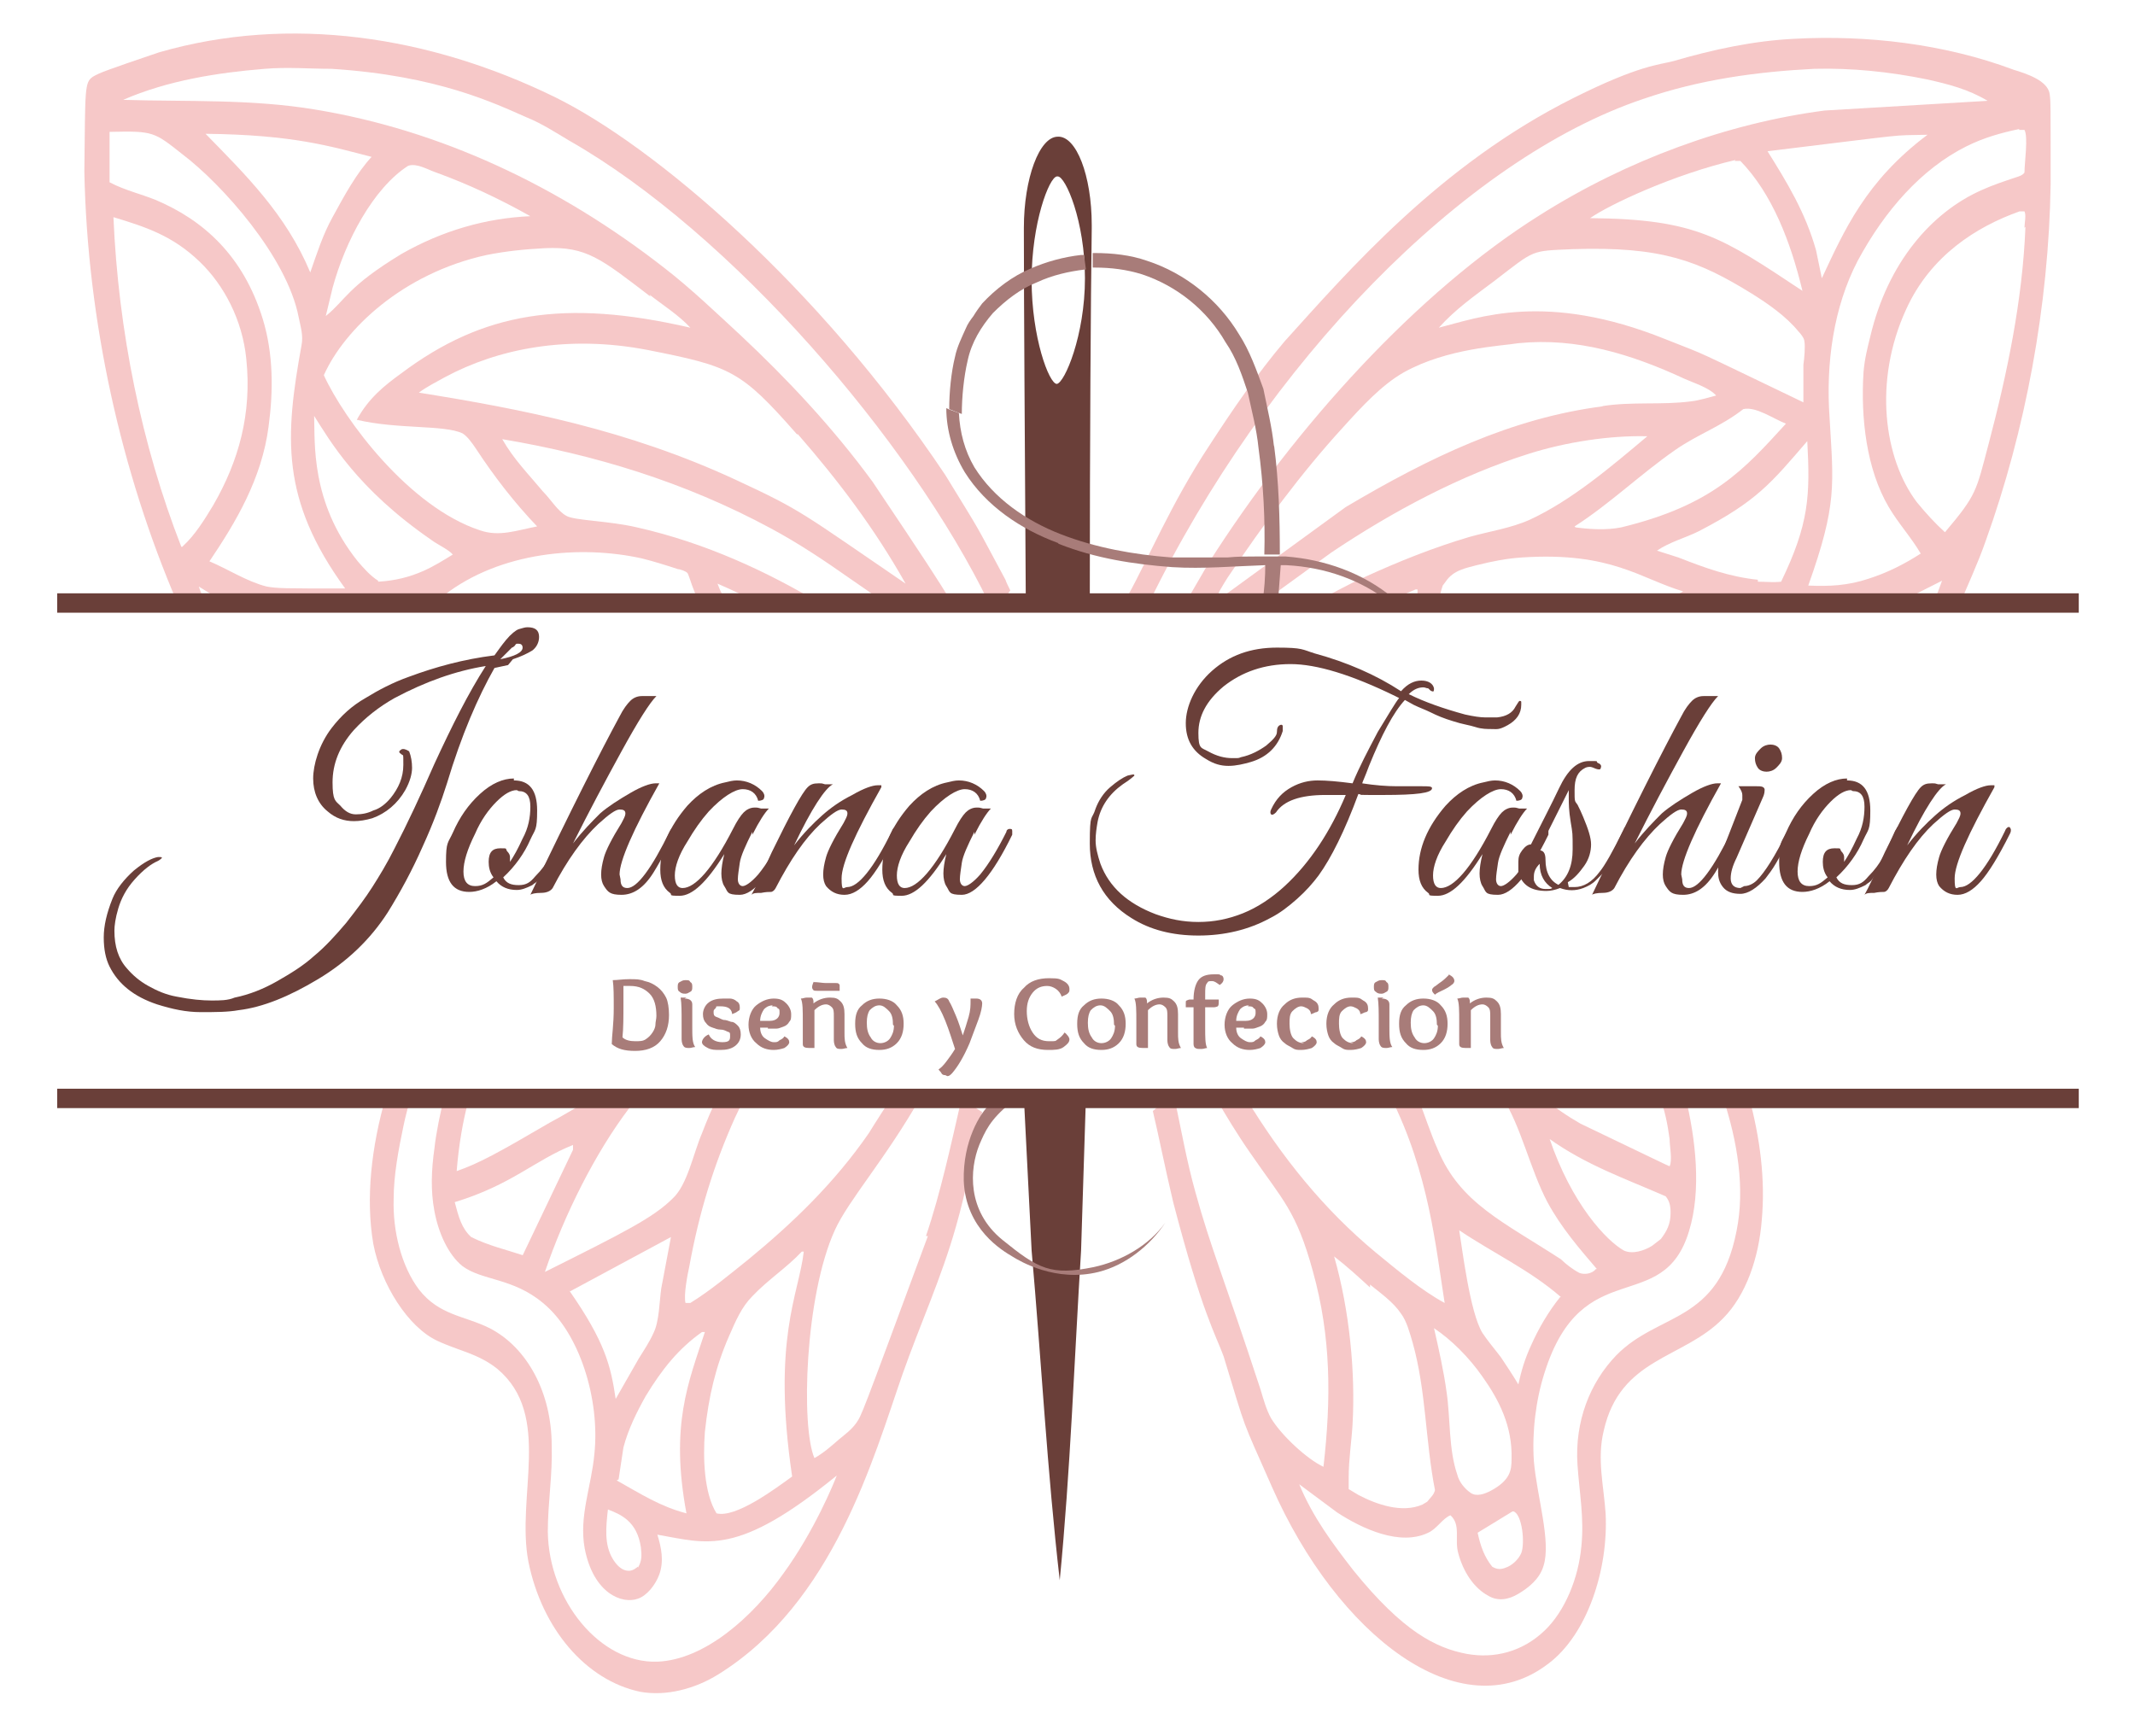 <?xml version="1.0" encoding="UTF-8"?>
<svg id="Capa_1" xmlns="http://www.w3.org/2000/svg" width="220.2" height="179.1" version="1.1" viewBox="0 0 220.2 179.1">
  <!-- Generator: Adobe Illustrator 29.5.0, SVG Export Plug-In . SVG Version: 2.1.0 Build 137)  -->
  <defs>
    <style>
      .st0 {
        fill: #a87c79;
      }

      .st1 {
        fill: #6a3f39;
      }

      .st2 {
        fill: #f6c8c8;
      }
    </style>
  </defs>
  <g>
    <g>
      <path class="st2" d="M177.7,113.2c1.5,4.5,2.3,9.4,1.4,13.8-1.9,9.6-8,8.3-12.4,12.8-2.7,2.8-4.3,6.8-4,11.3.2,2.9.7,5.5.4,8.4-.3,3.3-1.7,6.7-3.8,8.7-2.3,2.2-5.2,2.9-8,2.4-3.2-.6-6.6-2.3-11.7-8.6-2.1-2.7-4.2-5.5-5.6-8.9l3.9,2.9c2.6,1.7,6.5,3.5,9.4,2.1.9-.4,1.5-1.5,2.3-1.8,1.1,1,.4,2.5.8,3.9.5,1.9,1.6,3.6,3.1,4.4,1,.6,2.1.4,3.1-.2,1-.6,2.2-1.5,2.6-2.9.8-2.5-.7-7.2-1-10.8-.2-3,.2-6.3,1.1-9.1,3.9-12.4,12.2-5.7,14.9-14.6,1.3-4.2.7-9.5-.4-14h-2.7c.6,1.4.9,3,1.1,4.5,0,.7.3,2.2,0,2.8-.9-.4.4.2-9.2-4.4-1.4-.8-2.7-1.7-4-2.8h-4.1c2,3.1,2.9,7.5,4.7,10.9,1.4,2.6,3.3,4.8,5.1,6.9h-.1c-.4.5-1.2.6-1.7.4-.6-.3-1.4-.9-1.9-1.4-6-3.9-10.4-5.8-12.7-11.3-.8-1.8-1.4-3.7-2.1-5.5h-2.8c4,7.9,4.7,15.7,5.6,21.3-2.4-1.3-4.9-3.4-7.1-5.2-5.3-4.4-9.7-9.8-13.5-16.1h-3.1c1.1,1.9,2.3,3.9,3.7,5.9,3.3,4.8,4.7,5.9,6.4,12.1,1.9,6.8,1.9,13.2,1.1,20.2-1.7-.8-4.3-3.2-5.4-5-.5-.9-.8-2-1.1-3-3.8-11.6-5.1-14.5-6.7-20.3-.9-3.2-1.5-6.6-2.2-9.9h-.4c-.6.5-1.2,1-1.8,1.5.6,2.5,1.2,5.6,2.1,9.4,3,11.5,4.4,13.7,5.2,15.9,2.5,8.2,1.7,6,5,13.5,6.7,15.2,19.4,25.2,28.5,18.2,4-3,6.2-9.7,5.9-15.5-.2-2.9-.9-5.6-.2-8.5,1.7-7.6,8.2-7.4,12.3-11.6,2.4-2.4,3.7-6.3,4-10.1.4-4.3-.2-8.6-1.3-12.7h-2.7ZM159.7,117.4c3.9,2.8,8,4.2,12.1,6,.4.5.5,1,.5,1.7,0,1.2-.4,1.9-1,2.7l-.9.7c-.8.5-2,.9-2.9.5-1.8-1-5.4-4.8-7.7-11.6ZM156.9,160.2c-.3.7-1,1.3-1.6,1.5-.5.2-.9.2-1.4-.1-.8-1-1.2-2.1-1.5-3.5l3.6-2.2h.1c.9.3,1.2,3.3.8,4.3ZM160.9,133.8c-1.2,1.5-2.2,3.2-3,5-.6,1.3-1,2.6-1.3,4-.6-1-1.2-1.9-1.8-2.8-.6-.8-1.3-1.6-1.9-2.5-1.3-2.1-2.1-8.8-2.4-10.6,3.4,2.3,7.3,4.1,10.5,6.9ZM152.9,142c1.7,2.4,3.1,5.1,3,8.5,0,1.1-.1,2.2-2.2,3.3-.6.3-1.4.6-2,.2-.6-.4-1.2-1.1-1.4-1.9-.9-2.6-.7-5.8-1.1-8.5-.3-2.2-.8-4.4-1.3-6.6,1.8,1.2,3.6,3,5,5ZM141.3,132.5c1.1.9,2.4,1.8,3.2,3,.6.8.9,2,1.2,3,1.4,5,1.3,10.1,2.3,15.2-.1.5-.5.8-.8,1.2l-.5.3c-2.1.9-4.7,0-6.6-1,0,0-1-.6-1-.6,0-.2,0-1,0-1.2,0-1.9.3-3.7.4-5.5.3-5.3-.3-11.7-1.9-17.3,1.3,1,2.5,2.1,3.7,3.2Z"/>
      <path class="st2" d="M118.5,62.2c12-24.7,32.5-45.8,51-52,5.8-2,11.7-2.8,17.6-3.1,3.9-.1,7.8.3,11.7,1.1,2.2.5,4.2,1,6.2,2.2l-16.8,1c-10,1.3-20.4,5.1-29.4,10.8-12.6,7.9-25.2,21.8-34.1,35.8l-2.5,4.3h7.8c1.9-1.4,4.3-3.1,7.3-5.3,6.4-4.3,13.4-8,20.4-10.2,3.8-1.2,8.3-1.9,12.2-1.8-3.8,3.2-7.8,6.6-12.1,8.6-2,.9-4.2,1.2-6.3,1.8-3.7,1.1-7.2,2.5-10.7,4.1-2,.9-3.8,1.9-5.5,2.9h7.1c1-.5,2.2-1,3.6-1.6h.2c0,.2,0,.2,0,.4,0,.4,0,.8-.1,1.2h2.3c0-.7.2-1.4.4-2l.3-.4c.8-1.2,2.1-1.4,3.2-1.7,1.6-.4,3.1-.7,4.7-.8,9.2-.6,12.2,2.2,16.6,3.5-.9.5-1.6.9-2.4,1.4h24.2c2.5-1.3,4.7-2.4,4.9-2.5-.3.8-.6,1.7-1,2.5h2.8c.9-2.2,1.9-4.3,2.7-6.6,4.1-11.4,6.5-24.2,6.7-36.8,0-8.6,0-8.5-.1-9.3-.2-1.4-2.4-2.1-3.7-2.5-7.2-2.7-15.2-3.6-22.6-3.2-4.2.2-8.4,1.1-12.5,2.3-1.5.4-3.5.4-10.3,3.8-13.8,6.9-23.2,17.8-29.8,25.1-2.8,3.3-5.4,7.1-7.8,10.8-3.9,5.9-6.4,11.9-8.3,15.3.2.3.5.7.7,1.1h1.5ZM198.8,13.9c-6.4,4.8-8.6,9.9-10.9,14.8l-.6-2.9c-1.1-3.9-3-7-5-10.2,15.6-1.9,12.4-1.6,16.5-1.7ZM178.9,16.6c.2,0,.4,0,.6,0,3.3,3.4,5.2,8.4,6.4,13.4-8.3-5.5-10.9-7.4-21.9-7.5,2-1.4,8.6-4.5,15-6ZM154.1,29c4.3-3.3,3.7-3.1,8.1-3.3,9.2-.3,13,1.2,18.5,4.6,1.6,1,3.5,2.3,4.8,3.9.2.2.6.7.6,1,.1.5,0,1.8-.1,2.4v3.9c-12.1-5.8-9.4-4.6-14.2-6.5-12.4-5-19.4-2.2-23.4-1.2,1.7-1.9,3.7-3.3,5.7-4.8ZM165.4,41.9c-9.5,1.2-18,5.3-26.6,10.4l-13.6,9.9c.4-1,.9-1.8,1.4-2.6,3.7-5.5,7.6-10.8,11.9-15.5,1.9-2.1,4-4.4,6.3-5.7,4.5-2.5,10-2.7,11.8-3,6-.6,11.6,1.1,17.2,3.7.9.4,2.5.9,3.2,1.7-.8.2-1.7.5-2.6.6-3,.4-6.1,0-9.2.5ZM162.4,54.3c3.6-2.3,6.8-5.4,10.4-7.9,2.3-1.6,4.7-2.4,7-4.2,1.3-.3,3.1,1,4.4,1.5h0c-4.3,4.7-7.5,8.4-17,10.7-1.5.3-3.2.2-4.7,0ZM181.3,59.8c-2.9-.3-5.4-1.2-8.2-2.3l-2.2-.7c1.3-.9,2.9-1.3,4.3-2,6-3.1,7.5-5,11.2-9.3.3,5.6.2,8.5-2.7,14.5-.8.1-1.6,0-2.4,0ZM208.9,23.4c-.3,7.6-1.9,15.2-3.8,22.4-1.3,4.9-1.2,5.2-4.5,9.1-1-.9-2-2-2.9-3.1-3.4-4.5-4.5-12.5-1.1-19.9,2.5-5.5,7.2-8.5,11.7-10.1h.5c.2.4,0,1.2,0,1.7ZM208.2,13.4h.6c.4.7,0,3.4,0,4.4-.2.3-.6.4-.9.5-1.2.4-2.4.8-3.5,1.3-5.2,2.3-9.7,7.5-11.5,15.1-.3,1.2-.6,2.4-.7,3.7-.3,4.7.3,10,2.6,13.9,1,1.7,2.3,3.1,3.3,4.8-1.7,1.1-3.5,2-5.4,2.6-2.1.7-4,.8-6.2.7,3-8.4,2.6-10.4,2.2-17.3-.4-5.6.4-11.4,2.9-16.2,2.8-5.2,6.6-9.5,11.2-11.8,1.8-.9,3.6-1.4,5.5-1.8Z"/>
    </g>
    <g>
      <path class="st2" d="M95.7,127.5c-7.1,19.2-6.8,18.4-7.4,19.3-.5.7-1.2,1.2-1.8,1.7-.8.7-1.6,1.4-2.5,1.9-1.4-3.2-1-16.7,2.1-23.5,1.4-3.1,5.2-7.3,8.9-13.8h-3c-.8,1.3-1.6,2.5-2.4,3.8-3.6,5.2-7.9,9.3-12.4,13-2,1.6-3.9,3.2-6,4.5-.3,0-.2,0-.5,0-.2-.8.2-2.9.4-3.8,1-5.5,2.5-10.4,4.7-15.3.4-.8.7-1.5,1-2.1h-2.8c-.6,1.2-1.1,2.4-1.6,3.7-.9,2.1-1.5,5.3-3,6.7-2,2-5,3.5-13.2,7.6,2-5.9,5.2-12.3,8.7-16.9.3-.4.6-.7.9-1.1h-4.7c-1.4.9-2.9,1.8-4.4,2.6-5.3,3.1-7.3,4.2-9.6,5,.2-2.5.6-5.1,1.3-7.6h-2.6c-.4,1.7-.8,3.5-1,5.3-.3,2.1-.4,4.3,0,6.4.4,2.2,1.4,4.5,2.9,5.7,2,1.5,5.2,1.2,8.3,3.8,3.8,3.1,5.9,10,5.3,15.6-.3,3.3-1.6,6.4-1,9.7.9,4.7,3.9,5.8,5.5,5.2.9-.3,1.8-1.4,2.2-2.5.5-1.4.2-2.8-.2-4.1,5.2.9,8.2,2.3,18.5-6.1-.3.8-2.3,5.7-5.5,10.1-3.2,4.5-8.1,8.9-13,9.1-5.9.2-11.2-6.3-11.3-13.4,0-3,.5-5.9.4-8.9,0-5.4-2.5-10.1-6.4-12.1-2.6-1.3-5.2-1.3-7.3-4-1.8-2.4-2.7-6-2.6-9.3,0-2.5.5-5.1,1-7.5.2-1,.5-2.1.8-3.1h-2.6c-1.5,5.2-2.1,10.5-1.3,15.2.8,4.2,3.6,8.6,6.6,10,2.1,1,4.2,1.3,6.2,2.9,5.7,4.8,1.9,13.1,3.2,19.9,1.4,6.9,5.9,12.2,11.5,13.4,2.7.5,5.7-.3,8.1-1.8,11.9-7.4,16-22.4,19-31,1.8-5.1,4-9.9,5.5-15.2,1.1-3.8,1.8-7.9,2.7-11.8-.7-.4-1.4-1-2.1-1.5-1.1,4.8-2.2,9.9-3.7,14.3ZM54,129.5c-1.8-.6-3.6-1-5.4-1.9-1-.9-1.3-2.1-1.7-3.6,5.9-1.8,8.2-4.3,12.2-5.9h0c0,.4,0,.2,0,.5l-5.2,10.9ZM58.8,133.2l10.4-5.6-1,5.3c-.2,1.4-.2,3.4-.8,4.6-.4.9-1,1.8-1.5,2.6l-2.4,4.2c-.5-3.4-1.1-5.9-4.8-11.2ZM65.8,161.6c-.4.3-.7.5-1.2.4-.6-.1-1.1-.7-1.4-1.2-.9-1.5-.7-3.3-.5-5.1,1.3.5,3,1.2,3.4,3.9.1.9.1,1.4-.3,2.1ZM63.8,152.6l.5-3.3c.5-1.9,1.4-3.7,2.3-5.3,1.7-2.8,3.4-4.9,5.8-6.6h.3c-1.7,5.2-3.6,9.6-1.9,18.7-2.7-.7-4.7-2-7.2-3.4ZM81.7,152.3c-1.8,1.3-5.8,4.3-7.8,3.8-1.3-2.1-1.4-5.7-1.2-8.4.4-3.7,1.1-6.7,2.5-9.9.7-1.6,1.3-3,2.4-4.1,1.6-1.7,3.5-2.9,5.1-4.6h.2c-.5,4.4-3.3,9-1.2,23.2Z"/>
      <path class="st2" d="M21.1,62.2c-.2-.6-.4-1.2-.6-1.7,1,.6,1.9,1.2,2.8,1.7h24.2c-.6-.3-1.1-.6-1.7-.8,5.8-4.5,14.1-5.2,20.4-3.8,1.2.3,2.5.7,3.7,1.1.2,0,.8.2,1,.4.1.1.5,1.4.6,1.6.2.5.4,1.1.7,1.6h2.8c-.4-.7-.7-1.3-1-2.1,1.6.7,3.1,1.4,4.4,2.1h6.3c-5.5-3.3-11.9-6.3-19-7.9-3-.7-6.5-.7-7.3-1.2-.9-.5-1.6-1.7-2.4-2.5-1.5-1.8-3-3.3-4.2-5.4,9.5,1.6,18.8,4.4,27.7,9.2,2.8,1.5,5.5,3.3,8.2,5.2,1.3.9,2.5,1.7,3.5,2.5h7c-1.8-2.9-2.5-4-8.2-12.5-4.1-5.6-8.8-10.6-13.6-15.1-2.6-2.4-5.1-4.8-7.8-6.9-11-8.6-23.3-14.3-36.1-16.4-6.6-1.1-13.2-.8-19.8-1,4.6-2,9.7-2.8,14.6-3.2,2.3-.2,4.7,0,6.9,0,11,.7,16.9,3.6,20.1,5,1.5.6,2.9,1.5,4.4,2.4,16.7,9.5,35.2,31,43.3,47.7h1.3c.3-.4.6-.9.9-1.3-.2-.4-.4-.8-.5-1.1-3.5-6.5-2.1-4.1-6.2-10.8-13.1-19.6-30.1-34-40.3-39C44.3,3.7,29.9,1.5,16.4,5.4c-5.6,1.9-6.1,2.1-6.8,2.5-.9.6-.8,1.2-.9,9.8.3,15.4,3.8,31,9.6,44.5h2.8ZM18.8,56.4h-.1c-4.1-10.5-6.5-22.3-7-34,3.3,1,6.1,1.9,8.9,4.6,2.5,2.4,4.4,6,4.8,10,.6,5.7-.8,10.6-3.4,15.1-.9,1.5-1.9,3.1-3.1,4.2ZM39,59.9c-.8-.5-1.5-1.3-2.1-2-4.9-6.1-4.4-12.3-4.5-15,1.6,2.5,4.4,7.5,12.1,12.8.5.4,1.8,1,2.2,1.5-1.8,1.1-4,2.6-7.7,2.8ZM82.3,44.8c4.1,4.7,7.9,9.7,11.1,15.4-10.7-7.3-10.6-7.5-17.5-10.7-11.2-5.2-22.1-7.3-32.7-9,.8-.6,1.8-1.1,2.7-1.6,5.4-2.9,12.6-4.4,20.9-2.8,8.6,1.7,9.6,2.1,15.4,8.7ZM67,30.4c1.4,1.1,3,2.1,4.2,3.4-13-3-21.4-1.6-29.8,4.7-1.8,1.3-3.4,2.6-4.6,4.8,4.2,1,9,.5,10.9,1.4.5.3,1,1,1.4,1.6,1.9,2.9,4,5.6,6.3,8-2.1.4-3.9,1.1-5.9.4-7.3-2.4-14-11.4-16.1-16,2.1-4.7,8.1-10.5,16.8-12.4,2-.4,4-.6,6-.7,4.3-.2,5.8,1.1,10.9,5ZM42.1,17.1c.9-.3,2,.4,2.9.7,3.3,1.2,6.5,2.7,9.7,4.5-4.6.2-9.1,1.5-13.3,3.9-5.6,3.4-5.7,4.7-7.8,6.4l.7-2.9c1.3-4.8,4.2-10.3,7.8-12.6ZM38.4,16.1c-1.6,1.7-2.9,4.1-4.1,6.3-1,1.8-1.6,3.7-2.3,5.7-2.5-6-6.7-10.1-10.8-14.3,9.1.1,12.9,1.3,17.2,2.4ZM11.4,13.6c4.4-.1,4.5,0,7.4,2.3,4.1,3.1,10.8,10.6,12,16.8.2,1,.5,1.9.3,2.9-1.7,9.4-2.2,15.9,4.5,25.1-6.3,0-7,0-8.1-.2-2-.5-4-1.8-5.9-2.6,2.7-4,5.4-8.5,6.1-13.9.5-3.7.5-7.5-.6-11.1-2-6.5-6.1-10.2-11.1-12.3-1.5-.6-3.2-1-4.7-1.8v-5.2Z"/>
    </g>
  </g>
  <g>
    <g>
      <path class="st1" d="M105.8,62.2h6.6c0-17.2.1-31.3.2-38.6,0-.1,0-.3,0-.4,0-5.1-1.6-9.2-3.5-9.1-1.9,0-3.5,4.3-3.5,9.4,0,.1,0,.3,0,.4,0,7.3.1,21.3.2,38.3ZM109.1,18.2c.8,0,2.8,4.6,2.8,10.5,0,5.9-2.1,10.8-2.9,10.9-.8,0-2.6-4.8-2.6-10.7,0-5.9,1.8-10.6,2.6-10.7Z"/>
      <path class="st1" d="M105.6,113.2l.8,15.8c1,11.3,1.6,22.7,2.9,34,1.1-11.3,1.5-22.7,2.2-34l.5-15.8h-6.4Z"/>
    </g>
    <g>
      <g>
        <path class="st0" d="M111.7,26.3c0,0-.1,0-.2,0-1.8.2-3.6.7-5.2,1.4-1.9.8-3.6,2.1-5,3.6-.3.4-.6.8-.9,1.3-.3.4-.6.8-.8,1.3-.4.9-.9,1.9-1.1,2.9-.4,1.6-.6,3.7-.6,5.4.3.1.7.3,1.3.5,0-1.7.2-3.8.6-5.5.4-1.9,1.4-3.5,2.6-4.9,1.3-1.3,2.8-2.5,4.6-3.2,1.5-.7,3.2-1.1,4.9-1.3,0,0,0,0,.1,0l-.2-1.5Z"/>
        <path class="st0" d="M131.4,46.1c-.2-2-.7-4-1.1-6-.7-1.9-1.4-3.9-2.5-5.6-2.1-3.5-5.5-6.3-9.5-7.6-1.7-.6-3.6-.8-5.4-.8,0,0-.1,0-.2,0v1.5c0,0,.1,0,.2,0,1.7,0,3.3.2,4.9.7,3.6,1.2,6.7,3.7,8.6,7,1.1,1.6,1.7,3.4,2.3,5.2.4,1.9.9,3.7,1.1,5.7.5,3.7.7,7.4.6,11,.5,0,1.1,0,1.6,0,0-3.8-.1-7.5-.6-11.3Z"/>
      </g>
      <path class="st0" d="M131.8,62.2c.1-1.3.2-2.6.3-4-.5,0-1.1,0-1.6,0,0,1.3-.1,2.7-.3,4h1.6Z"/>
      <path class="st0" d="M109.2,56.1c3.8,1.5,7.7,2.1,11.7,2.4,3.2.2,6.4-.1,9.5-.2.5,0,1.1,0,1.6,0,.2,0,.5,0,.7,0,3.9.2,7.7,1.5,10.7,3.9,0,0,0,0,0,0h.9c-.2-.2-.4-.3-.6-.5-3.1-2.6-7.1-4-11.1-4.3-.2,0-.5,0-.7,0-.5,0-1.1,0-1.6,0-.2,0-.5,0-.7,0-1,0-2,0-3,.1-1,0-1.9,0-2.9,0-1,0-2,0-2.9,0-3.9-.3-7.8-1-11.4-2.4-3.6-1.4-6.9-3.7-8.9-6.9-1-1.7-1.5-3.6-1.6-5.6-.5-.2-.9-.3-1.3-.5,0,2.3.7,4.6,1.9,6.6,2.2,3.5,5.8,5.9,9.6,7.3Z"/>
    </g>
    <path class="st0" d="M102,113.8h2.2c-2.1,1.7-2.6,2.9-3.2,4.3-1,2.5-1.3,6.8,2.4,9.8s5,3.7,9.4,2.8c2.8-.6,5.7-2.2,7.4-4.6-1.6,2.4-4.1,4.4-6.9,5.1-4.4,1.1-8.1-1.1-8.9-1.6-1-.6-4.8-2.8-5-7.8-.1-4.1,1.7-7,2.7-7.9Z"/>
  </g>
  <g>
    <path class="st1" d="M52.4,68.6l-1.4.3c-1.7,3-3.4,6.9-4.9,11.9-.6,1.9-1.4,4.1-2.5,6.5-1.1,2.5-2.3,4.7-3.6,6.8-1.8,2.8-4.2,5.1-7.2,6.9-3,1.8-5.7,2.9-8.2,3.2-1.1.2-2.4.2-3.9.2s-2.9-.3-4.5-.8c-2.4-.8-4-2.1-4.9-3.9-.4-.8-.6-1.8-.6-3s.3-2.5.9-4c.4-1,1.2-2,2.2-2.9,1.1-.9,1.9-1.3,2.5-1.4.3,0,.4,0,.4.1,0,0-.2.2-.4.3-.7.3-1.5.9-2.4,1.9-.9,1-1.4,2-1.7,3-.3,1-.4,1.8-.4,2.3,0,1.6.4,2.9,1.3,3.9.6.7,1.3,1.3,2.2,1.8.9.5,1.8.9,2.9,1.1,1.5.3,2.7.4,3.6.4s1.7,0,2.4-.3c1.5-.3,3-.9,4.4-1.7,1.4-.8,2.7-1.6,3.8-2.6,1.1-.9,2.2-2.1,3.3-3.4,1.1-1.4,2-2.6,2.7-3.7.7-1.1,1.5-2.4,2.3-4,1.3-2.5,2.7-5.5,4.1-8.7,1.8-3.9,3.5-7.3,5.3-10.1-3.1.5-6.2,1.6-9.4,3.3-1.6.9-3,2-4.2,3.3-1.5,1.7-2.2,3.5-2.2,5.4s.3,1.9.8,2.4c.5.6,1,.9,1.6.9s1.2-.1,1.8-.4c.7-.2,1.3-.7,1.8-1.3.8-1,1.3-2.1,1.3-3.4s0-.9-.2-1.1c-.3-.2-.3-.3,0-.5.2-.1.5,0,.8.2.2.5.3,1.1.3,1.7s-.2,1.4-.7,2.3c-.8,1.4-2,2.4-3.4,2.9-.7.2-1.3.3-1.9.3-1,0-1.9-.3-2.7-1-1-.8-1.5-2-1.5-3.4s.6-3.5,1.9-5.2c1-1.3,2.1-2.3,3.5-3.1,1.3-.8,2.8-1.6,4.5-2.2,2.7-1,5.6-1.8,8.8-2.2.3-.4.7-1,1.2-1.6.5-.6,1-1,1.3-1.1.4-.1.6-.2.9-.2.8,0,1.2.3,1.2,1,0,.6-.3,1.1-.7,1.4-.5.3-1.1.6-2,.9ZM53.5,66.4s0,0-.2,0c0,0-.1,0-.2.2,0,0-.2.2-.3.2,0,0-.2.2-.3.3-.1.1-.2.2-.3.3,0,0-.2.2-.3.3-.1.1-.2.2-.3.3,1.5-.3,2.3-.7,2.3-1.2,0-.3-.2-.4-.4-.4Z"/>
    <path class="st1" d="M53,80.5c1.6,0,2.4,1,2.4,3.1s-.2,1.9-.7,3c-.6,1.4-1.6,2.8-2.8,3.9.3.6.8.8,1.6.8s1.2-.3,1.7-.9c.7-.7,1.1-1.3,1.4-1.8.3-.5.5-.9.6-1.2.1-.2.3-.6.5-1.1.2-.5.3-.7.4-.8,0-.1.1-.2.2-.2.2,0,.3,0,.3.2s0,.1,0,.2l-.2.5c-.1.3-.2.5-.3.7,0,.1-.2.4-.4.7-.2.3-.3.6-.4.8s-.3.5-.5.8c-.2.3-.4.6-.6.8s-.4.4-.6.7-.5.4-.7.6c-.6.3-1.1.5-1.6.5-.9,0-1.6-.3-2.1-.9-1,.8-2,1.1-2.8,1.1-1.6,0-2.4-1-2.4-3.1s.2-1.9.7-3c.7-1.6,1.6-2.9,2.8-4,1.2-1.1,2.4-1.6,3.5-1.6ZM53.3,81.5c-.6,0-1.3.4-2.1,1.2-.8.8-1.6,1.9-2.2,3.3-.8,1.6-1.2,2.9-1.2,3.9s.4,1.5,1.2,1.5,1.2-.3,1.9-.9c-.4-.5-.5-1.1-.5-1.6,0-1,.4-1.4,1.2-1.4s.5,0,.7.3c.2.2.3.4.3.6s0,.3,0,.5c.4-.6.8-1.3,1.3-2.4.6-1.1.8-2.2.8-3.3s-.4-1.6-1.2-1.6Z"/>
    <path class="st1" d="M64,90.7c0,.6.2.9.7.9,1,0,2.5-2,4.4-5.9.2-.3.3-.4.4-.4.1,0,.2.2.2.3s-.1.4-.4,1c-.3.5-.5,1-.8,1.5-.3.5-.6,1.1-1.1,1.9-1,1.6-2.1,2.3-3.3,2.3s-1.4-.3-1.8-.9c-.2-.3-.3-.7-.3-1.2s.1-1.1.3-1.8c.2-.7.8-1.9,1.8-3.5.2-.4.4-.7.4-1s-.2-.4-.6-.4-1.1.5-2.2,1.5c-1.6,1.5-3.2,3.7-4.7,6.6-.2.3-.6.5-1.2.5-.6,0-1,.1-1.1.2,4.2-8.8,7.3-14.9,9.2-18.4.4-.8.8-1.3,1.1-1.6.3-.3.7-.5,1.2-.5s.3,0,.7,0c.4,0,.6,0,.8,0-.7.7-1.9,2.6-3.6,5.7-1.7,3.1-3.4,6.3-5,9.5,1-1.3,2-2.3,2.8-3.1.8-.7,1.9-1.4,3.1-2.1,1.2-.7,2.1-1,2.6-1s.3,0,.4,0c-2.7,4.8-4.1,8-4.1,9.4Z"/>
    <path class="st1" d="M77.6,85.8c-.7,1.4-1.2,2.5-1.3,3.2-.1.7-.2,1.3-.2,1.7s.2.7.5.7.9-.4,1.6-1.2c.9-1.1,1.8-2.6,2.7-4.4,0-.2.2-.3.3-.3.2,0,.3,0,.3.2s0,.2,0,.4c-2,4.1-3.8,6.2-5.2,6.2s-1.2-.3-1.6-.9c-.2-.3-.3-.8-.3-1.3s.1-1.2.3-2c-1.8,2.9-3.3,4.3-4.6,4.3s-.7-.1-1-.3c-.7-.5-1-1.3-1-2.4,0-2.2.9-4.4,2.8-6.6,1.1-1.2,2.4-2.1,3.9-2.4.4-.1.8-.2,1.2-.2,1,0,1.9.4,2.6,1.1.2.2.3.5.2.7,0,.2-.3.3-.6.3-.2-.8-.8-1.2-1.6-1.2s-2.1.8-3.5,2.3c-.8.9-1.5,1.9-2.2,3.1-.9,1.4-1.3,2.6-1.3,3.5s.3,1.3.8,1.3c1.3,0,3.1-2,5.2-6.1.4-.8.8-1.4,1.1-1.7.3-.3.7-.5,1.1-.5s.3,0,.7.1c.4,0,.6,0,.8,0-.4.4-1,1.3-1.7,2.7Z"/>
    <path class="st1" d="M90.9,81.2c-2.7,4.8-4.1,7.9-4.1,9.4s.2.9.6.9c1.1,0,2.7-1.9,4.6-5.8.1-.3.3-.4.4-.4.1,0,.2.2.2.3s0,.2-.1.4c-1.2,2.4-2.2,4-3,4.9-.8.9-1.6,1.4-2.4,1.4s-1.4-.3-1.9-.9c-.2-.3-.3-.7-.3-1.2s.1-1.1.3-1.8c.2-.7.8-1.9,1.8-3.5.2-.4.4-.7.4-1s-.2-.4-.6-.4-1.1.5-2.2,1.5c-1.6,1.5-3.1,3.7-4.6,6.6-.1.2-.3.4-.5.4s-.5,0-1,.1c-.5,0-.8,0-1,.2.4-.7,1.1-2.2,2.1-4.4,1.9-3.9,3.1-6.1,3.7-6.7.3-.3.6-.4,1.1-.4s.3,0,.7.1c.4,0,.6,0,.8,0-.8.4-2.2,2.5-4,6.3,1-1.3,2-2.3,2.9-3.1.9-.8,1.9-1.5,3.1-2.1,1.2-.7,2.1-1,2.6-1s.3,0,.4,0Z"/>
    <path class="st1" d="M100.5,85.8c-.7,1.4-1.2,2.5-1.3,3.2-.1.7-.2,1.3-.2,1.7s.2.7.5.7.9-.4,1.6-1.2c.9-1.1,1.8-2.6,2.7-4.4,0-.2.2-.3.3-.3.2,0,.3,0,.3.2s0,.2,0,.4c-2,4.1-3.8,6.2-5.2,6.2s-1.2-.3-1.6-.9c-.2-.3-.3-.8-.3-1.3s.1-1.2.3-2c-1.8,2.9-3.3,4.3-4.6,4.3s-.7-.1-1-.3c-.7-.5-1-1.3-1-2.4,0-2.2.9-4.4,2.8-6.6,1.1-1.2,2.4-2.1,3.9-2.4.4-.1.8-.2,1.2-.2,1,0,1.9.4,2.6,1.1.2.2.3.5.2.7,0,.2-.3.3-.6.3-.2-.8-.8-1.2-1.6-1.2s-2.1.8-3.5,2.3c-.8.9-1.5,1.9-2.2,3.1-.9,1.4-1.3,2.6-1.3,3.5s.3,1.3.8,1.3c1.3,0,3.1-2,5.2-6.1.4-.8.8-1.4,1.1-1.7.3-.3.7-.5,1.1-.5s.3,0,.7.1c.4,0,.6,0,.8,0-.4.4-1,1.3-1.7,2.7Z"/>
    <path class="st1" d="M143.9,71.8c-4.5-2.2-8.1-3.3-10.8-3.3s-5,.8-6.9,2.3c-1.8,1.5-2.6,3.1-2.6,4.8s.3,1.5,1,1.9c.9.5,1.7.7,2.5.7s.6,0,.9-.1c1-.2,1.9-.7,2.6-1.2.7-.6,1.1-1,1.1-1.4s.1-.6.3-.7c.2-.1.3,0,.3.1s0,.3,0,.5c-.5,1.6-1.6,2.7-3.3,3.2-.7.2-1.5.4-2.3.4s-1.5-.2-2.3-.7c-1.4-.8-2.1-2-2.1-3.7s.9-3.8,2.7-5.4c1.8-1.6,4-2.4,6.7-2.4s2.6.2,3.9.6c3.3.9,6.3,2.2,8.9,3.9.7-.8,1.4-1.1,2.1-1.1s1.2.3,1.3.8c0,.2,0,.4-.2.3-.1,0-.2-.1-.4-.3-.2,0-.3-.1-.5-.1-.5,0-1,.2-1.5.7,1.6.8,3.6,1.5,5.8,2.1.9.2,1.6.3,2.1.3s.9,0,1.2,0c1-.1,1.6-.5,1.9-1.1.2-.3.3-.5.4-.6.1,0,.2,0,.2.1v.3c0,.9-.5,1.6-1.4,2.1s-1.1.4-1.6.4-1.1,0-1.7-.2-1.4-.3-2.3-.6c-1-.3-1.7-.6-2.3-.9s-1.2-.5-1.8-.8l-.9-.5c-1.2,1.3-2.4,3.6-3.7,6.8-.4,1.1-.7,1.7-.7,1.8,1.3.2,2.5.3,3.6.3s2,0,2.6,0c.6,0,1,0,1,.2,0,.5-1.6.7-5,.7s-1.9,0-2.6-.1c-1.4,3.8-2.8,6.6-4.1,8.4-.6.8-1.3,1.6-2.2,2.4-.9.8-1.8,1.5-2.8,2-2.2,1.2-4.7,1.8-7.4,1.8s-5-.6-6.9-1.8c-2.9-1.8-4.3-4.4-4.3-7.7s.2-2.3.6-3.6c.3-.8.8-1.6,1.5-2.2.7-.6,1.3-1,1.8-1.2.5-.1.7-.2.7,0,0,0-.4.4-1.2.9-1.4,1-2.3,2.3-2.6,3.9-.1.6-.2,1.2-.2,1.9s.2,1.5.5,2.4c.9,2.4,2.8,4.1,5.7,5.2,1.4.5,2.8.8,4.4.8s3.1-.3,4.6-.9c1.5-.6,3-1.6,4.3-2.8,2.6-2.4,4.7-5.6,6.3-9.4h-2.1c-2.6,0-4.3.6-5.1,1.8-.2.2-.4.3-.5.2-.1-.1-.1-.3,0-.5.5-1.1,1.2-1.8,2.1-2.3.9-.5,1.8-.7,2.7-.7s2.1.1,3.6.3c.7-1.7,1.6-3.4,2.6-5.3,1.1-1.8,1.8-3,2.2-3.5Z"/>
    <path class="st1" d="M155.8,85.8c-.7,1.4-1.2,2.5-1.3,3.2-.1.7-.2,1.3-.2,1.7s.2.7.5.7.9-.4,1.6-1.2c.9-1.1,1.8-2.6,2.7-4.4,0-.2.2-.3.3-.3.2,0,.3,0,.3.2s0,.2,0,.4c-2,4.1-3.8,6.2-5.2,6.2s-1.2-.3-1.6-.9c-.2-.3-.3-.8-.3-1.3s.1-1.2.3-2c-1.8,2.9-3.3,4.3-4.6,4.3s-.7-.1-1-.3c-.7-.5-1-1.3-1-2.4,0-2.2.9-4.4,2.8-6.6,1.1-1.2,2.4-2.1,3.9-2.4.4-.1.8-.2,1.2-.2,1,0,1.9.4,2.6,1.1.2.2.3.5.2.7,0,.2-.3.3-.6.3-.2-.8-.8-1.2-1.6-1.2s-2.1.8-3.5,2.3c-.8.9-1.5,1.9-2.2,3.1-.9,1.4-1.3,2.6-1.3,3.5s.3,1.3.8,1.3c1.3,0,3.1-2,5.2-6.1.4-.8.8-1.4,1.1-1.7.3-.3.7-.5,1.1-.5s.3,0,.7.1c.4,0,.6,0,.8,0-.4.4-1,1.3-1.7,2.7Z"/>
    <path class="st1" d="M161.8,91.5c.3,0,.5,0,.6,0,.9,0,1.8-.5,2.6-1.6.5-.6,1.3-2,2.5-4.4,0-.1.1-.2.2-.2.2,0,.3,0,.3.2s0,.2-.2.4c0,.2-.2.4-.3.6,0,.2-.2.5-.4.9-.2.4-.4.7-.5,1-.1.2-.3.5-.6.9-.2.4-.4.6-.7.8l-.7.7c-.4.4-.8.6-1.3.8-.8.3-1.6.3-2.4,0-.5.2-1,.3-1.4.3-1.6,0-2.5-.6-2.9-1.9,0-.3,0-.6,0-1.1s.1-.8.4-1.2c.3-.4.6-.6.9-.6,1.1-2.2,2.1-4.1,2.9-5.8.9-1.9,1.9-2.8,3.1-2.8s.6,0,.9.2c.3.1.4.3.3.5,0,.2-.2.2-.5.1-.2-.1-.5-.2-.6-.2s-.3,0-.5.1c-.8.4-1.1,1.1-1.1,2.3s0,1.1.3,1.5c.2.4.4.8.6,1.3.5,1.2.8,2.1.8,2.8s-.2,1.5-.7,2.2c-.5.7-1,1.3-1.7,1.7ZM158.2,90.4c0,.1,0,.3,0,.4.2.6.6.9,1.2.9s.5,0,.7-.1c-.8-.5-1.3-1.3-1.3-2.5-.4.4-.6.8-.6,1.3ZM160.7,91.3c1-.8,1.5-2,1.5-3.7s0-1.6-.2-2.8c-.2-1.2-.2-2-.2-2.4s0-.7,0-.9c-1.7,3.4-2.7,5.4-3.1,6.2.5,0,.7.3.7,1,0,1.3.5,2.2,1.4,2.6Z"/>
    <path class="st1" d="M173.5,90.7c0,.6.2.9.7.9,1,0,2.5-2,4.4-5.9.2-.3.3-.4.4-.4.1,0,.2.2.2.3s-.1.4-.4,1c-.3.5-.5,1-.8,1.5-.3.5-.6,1.1-1.1,1.9-1,1.6-2.1,2.3-3.3,2.3s-1.4-.3-1.8-.9c-.2-.3-.3-.7-.3-1.2s.1-1.1.3-1.8c.2-.7.8-1.9,1.8-3.5.2-.4.4-.7.4-1s-.2-.4-.6-.4-1.1.5-2.2,1.5c-1.6,1.5-3.2,3.7-4.7,6.6-.2.3-.6.5-1.2.5-.6,0-1,.1-1.1.2,4.2-8.8,7.3-14.9,9.2-18.4.4-.8.8-1.3,1.1-1.6.3-.3.7-.5,1.2-.5s.3,0,.7,0c.4,0,.6,0,.8,0-.7.7-1.9,2.6-3.6,5.7-1.7,3.1-3.4,6.3-5,9.5,1-1.3,2-2.3,2.8-3.1.8-.7,1.9-1.4,3.1-2.1,1.2-.7,2.1-1,2.6-1s.3,0,.4,0c-2.7,4.8-4.1,8-4.1,9.4Z"/>
    <path class="st1" d="M179.9,91.4c.4,0,.9-.2,1.3-.6.8-.8,1.9-2.5,3.1-5,.2-.3.3-.4.5-.3,0,0,0,.1,0,.2s0,.3-.3.7c-.2.4-.3.7-.5,1.1-.1.3-.4.8-.8,1.5-.4.7-.8,1.2-1.1,1.6-.9,1-1.8,1.6-2.6,1.6s-1.4-.2-1.8-.7c-.4-.5-.5-1-.5-1.6s.1-1.3.4-2l2.1-5.4c0-.1,0-.3,0-.5s-.1-.5-.4-.9h1.8c.5,0,.8,0,.9.3,0,.2,0,.5-.2.9l-2.7,6.2c-.4.8-.6,1.5-.6,2.1s.3,1,1,1ZM183.2,79.2c-.3.3-.7.4-1,.4s-.7-.1-.9-.4c-.2-.3-.3-.6-.3-1,0-.4.3-.7.6-1,.3-.3.7-.4,1-.4s.7.1.9.4.3.6.3,1c0,.4-.3.7-.6,1Z"/>
    <path class="st1" d="M190.5,80.5c1.6,0,2.4,1,2.4,3.1s-.2,1.9-.7,3c-.6,1.4-1.6,2.8-2.8,3.9.3.6.8.8,1.6.8s1.2-.3,1.7-.9c.7-.7,1.1-1.3,1.4-1.8.3-.5.5-.9.6-1.2.1-.2.3-.6.5-1.1.2-.5.3-.7.4-.8,0-.1.1-.2.2-.2.2,0,.3,0,.3.2s0,.1,0,.2l-.2.5c-.1.3-.2.5-.3.7,0,.1-.2.4-.4.7-.2.3-.3.6-.4.8s-.3.5-.5.8c-.2.3-.4.6-.6.8s-.4.4-.6.7-.5.4-.7.6c-.6.3-1.1.5-1.6.5-.9,0-1.6-.3-2.1-.9-1,.8-2,1.1-2.8,1.1-1.6,0-2.4-1-2.4-3.1s.2-1.9.7-3c.7-1.6,1.6-2.9,2.8-4,1.2-1.1,2.4-1.6,3.5-1.6ZM190.9,81.5c-.6,0-1.3.4-2.1,1.2-.8.8-1.6,1.9-2.2,3.3-.8,1.6-1.2,2.9-1.2,3.9s.4,1.5,1.2,1.5,1.2-.3,1.9-.9c-.4-.5-.5-1.1-.5-1.6,0-1,.4-1.4,1.2-1.4s.5,0,.7.3c.2.2.3.4.3.6s0,.3,0,.5c.4-.6.8-1.3,1.3-2.4.6-1.1.8-2.2.8-3.3s-.4-1.6-1.2-1.6Z"/>
    <path class="st1" d="M205.7,81.2c-2.7,4.8-4.1,7.9-4.1,9.4s.2.9.6.9c1.1,0,2.7-1.9,4.6-5.8.1-.3.3-.4.4-.4.1,0,.2.2.2.3s0,.2-.1.4c-1.2,2.4-2.2,4-3,4.9-.8.9-1.6,1.4-2.4,1.4s-1.4-.3-1.9-.9c-.2-.3-.3-.7-.3-1.2s.1-1.1.3-1.8c.2-.7.8-1.9,1.8-3.5.2-.4.4-.7.4-1s-.2-.4-.6-.4-1.1.5-2.2,1.5c-1.6,1.5-3.1,3.7-4.6,6.6-.1.2-.3.4-.5.4s-.5,0-1,.1c-.5,0-.8,0-1,.2.4-.7,1.1-2.2,2.1-4.4,1.9-3.9,3.1-6.1,3.7-6.7.3-.3.6-.4,1.1-.4s.3,0,.7.1c.4,0,.6,0,.8,0-.8.4-2.2,2.5-4,6.3,1-1.3,2-2.3,2.9-3.1.9-.8,1.9-1.5,3.1-2.1,1.2-.7,2.1-1,2.6-1s.3,0,.4,0Z"/>
  </g>
  <g>
    <g>
      <path class="st0" d="M63.1,107.6c0-.7.2-1.9.2-3.6,0-1.3,0-2.2-.1-2.9.5,0,1-.1,1.7-.1s1.1,0,1.6.2c.5.1.9.3,1.3.6.4.3.7.7.9,1.1s.3,1.1.3,1.8c0,1.1-.3,2-.9,2.7s-1.5,1-2.6,1-1.8-.2-2.4-.7ZM64.3,101.7c0,.5,0,1,0,1.7,0,1.5,0,2.7-.1,3.6.3.3.8.4,1.3.4s.8,0,1.1-.2c.3-.2.5-.4.7-.7.2-.3.3-.6.3-.8,0-.3.1-.6.1-.9,0-1-.2-1.8-.7-2.3-.5-.5-1.1-.8-2-.8s-.3,0-.6,0Z"/>
      <path class="st0" d="M70.7,102.5c-.2,0-.4,0-.6-.2-.2-.1-.2-.3-.2-.5s0-.4.2-.5c.2-.1.3-.2.6-.2s.4,0,.5.2c.2.1.2.3.2.5s0,.4-.2.5-.3.2-.5.2ZM70.6,103c.5,0,.8.2.8.6s0,.2,0,.4c0,.2,0,.6,0,.9,0,.4,0,.7,0,1,0,1,0,1.7.3,2.1-.2,0-.4.1-.6.1s-.5,0-.6-.2c-.1-.1-.2-.4-.2-.7s0-.4,0-.8c0-.4,0-.8,0-1,0-1,0-1.9-.1-2.5.2,0,.4,0,.6,0Z"/>
      <path class="st0" d="M75.5,104.5c-.1-.5-.5-.7-1.2-.7s-.3,0-.5.2-.2.2-.2.4,0,.4.3.5.4.2.7.3c.3,0,.5.1.8.2.3,0,.5.2.7.4.2.2.3.5.3.9,0,.5-.2.9-.6,1.2-.4.3-.9.4-1.5.4s-.9,0-1.3-.2c-.4-.2-.6-.4-.6-.6s.2-.6.7-.8c.2.5.7.8,1.4.8s.8-.2.8-.6,0-.4-.3-.5c-.2-.1-.4-.2-.7-.2-.3,0-.5-.1-.8-.2s-.5-.2-.7-.5c-.2-.2-.3-.5-.3-.9s.2-.9.6-1.2.9-.4,1.5-.4.4,0,.7,0c.2,0,.5.1.7.3.2.1.3.3.3.6s0,.3-.2.4c-.1.1-.3.2-.6.3Z"/>
      <path class="st0" d="M79.2,106c-.2,0-.5,0-.8,0,0,.5.2.9.5,1.1.3.2.6.4.9.4s.4,0,.6-.2c.2-.1.4-.2.5-.4.4.2.5.4.5.6s-.2.4-.5.6c-.3.1-.7.2-1.1.2-.7,0-1.3-.2-1.8-.7-.5-.4-.8-1.1-.8-1.9s.3-1.6.8-2,1.1-.7,1.8-.7,1,.2,1.3.5c.3.3.5.7.5,1.1s0,.6-.2.8c-.1.2-.3.4-.6.5s-.5.2-.7.2c-.3,0-.6,0-.9,0ZM79.7,103.7c-.3,0-.6.1-.9.4-.2.3-.4.7-.4,1.2.5,0,.8,0,1,0,.7,0,1-.4,1-.8s0-.4-.2-.5c-.1-.2-.3-.2-.6-.2Z"/>
      <path class="st0" d="M83.9,103.5c.5-.4,1.1-.6,1.7-.6s.8.1,1.1.4c.3.3.4.7.4,1.3s0,.4,0,.8c0,.5,0,.8,0,1.1,0,.6,0,1.1.3,1.6-.2,0-.4.1-.6.1-.3,0-.5,0-.6-.2-.1-.1-.2-.4-.2-.7s0-.8,0-1.4c0-.5,0-.9,0-1.1,0-.4,0-.7-.2-.9s-.4-.3-.6-.3c-.4,0-.8.2-1.2.6,0,1,0,1.7,0,2.1,0,.7,0,1.3,0,1.8-.2,0-.4,0-.5,0-.5,0-.7-.1-.7-.4s0-.5,0-1c0-.5,0-.9,0-1.3,0-1.2,0-2-.2-2.4.2,0,.4-.1.6-.1s.4,0,.5,0c.1,0,.2.2.2.4Z"/>
      <path class="st0" d="M90.7,108.3c-.8,0-1.4-.2-1.8-.7-.5-.5-.7-1.1-.7-2s.2-1.5.7-1.9c.5-.5,1.1-.7,1.8-.7s1.4.2,1.8.7c.5.5.7,1.1.7,1.9s-.2,1.5-.7,2c-.5.5-1.1.7-1.8.7ZM92.1,105.7c0-.6-.1-1.1-.4-1.4s-.6-.6-1-.6-.7.2-1,.5c-.2.3-.3.7-.3,1.3s.1,1.1.4,1.5c.2.4.6.6,1,.6s.8-.2,1-.5c.2-.3.4-.7.4-1.3Z"/>
      <path class="st0" d="M97.5,110.9c-.1,0-.3,0-.4-.2s-.2-.2-.3-.4c.2-.1.5-.4.8-.8.3-.4.6-.8.9-1.3-.3-.9-.6-1.9-1-2.9s-.8-1.7-1.1-2c.4-.2.6-.4.9-.4s.5.1.6.4c.2.3.4.8.7,1.5s.5,1.4.7,2c.2-.6.4-1.2.6-1.9.2-.7.2-1.2.2-1.6s0-.2,0-.3c.2,0,.4,0,.6,0,.4,0,.6.2.6.5s-.1.9-.4,1.7c-.3.8-.6,1.6-.9,2.4-.6,1.4-1.2,2.4-1.8,3.1-.2.2-.3.3-.5.3Z"/>
      <path class="st0" d="M109.7,106.5c.2,0,.3.2.4.3.1.1.2.3.2.4,0,.3-.2.5-.6.8s-1,.3-1.6.3c-1.1,0-1.9-.3-2.5-1-.6-.7-1-1.6-1-2.7s.3-2.1,1-2.7c.6-.7,1.5-1,2.6-1s1.1.1,1.5.3c.4.2.6.5.6.8s0,.3-.2.5c-.1.1-.4.2-.6.3-.1-.3-.3-.6-.6-.8-.3-.2-.6-.3-.9-.3-.6,0-1.1.2-1.5.7-.4.5-.6,1.1-.6,1.9s.2,1.6.6,2.2c.4.6.9.9,1.7.9s.6,0,.9-.2.5-.4.7-.7Z"/>
      <path class="st0" d="M113.6,108.3c-.8,0-1.4-.2-1.8-.7-.5-.5-.7-1.1-.7-2s.2-1.5.7-1.9c.5-.5,1.1-.7,1.8-.7s1.4.2,1.8.7c.5.5.7,1.1.7,1.9s-.2,1.5-.7,2c-.5.5-1.1.7-1.8.7ZM114.9,105.7c0-.6-.1-1.1-.4-1.4s-.6-.6-1-.6-.7.2-1,.5c-.2.3-.3.7-.3,1.3s.1,1.1.4,1.5c.2.4.6.6,1,.6s.8-.2,1-.5c.2-.3.4-.7.4-1.3Z"/>
      <path class="st0" d="M118.3,103.5c.5-.4,1.1-.6,1.7-.6s.8.1,1.1.4c.3.3.4.7.4,1.3s0,.4,0,.8c0,.5,0,.8,0,1.1,0,.6,0,1.1.3,1.6-.2,0-.4.1-.6.1-.3,0-.5,0-.6-.2-.1-.1-.2-.4-.2-.7s0-.8,0-1.4c0-.5,0-.9,0-1.1,0-.4,0-.7-.2-.9s-.4-.3-.6-.3c-.4,0-.8.2-1.2.6,0,1,0,1.7,0,2.1,0,.7,0,1.3,0,1.8-.2,0-.4,0-.5,0-.5,0-.7-.1-.7-.4s0-.5,0-1c0-.5,0-.9,0-1.3,0-1.2,0-2-.2-2.4.2,0,.4-.1.6-.1s.4,0,.5,0c.1,0,.2.2.2.4Z"/>
      <path class="st0" d="M124.3,102.7v.4c.6,0,1.1,0,1.4,0,0,0,0,.2,0,.3s0,.3-.1.4c0,0-.2.1-.4.1-.2,0-.5,0-.9,0v2.1c0,1,0,1.7.2,2.1-.2,0-.3.1-.6.1-.3,0-.5,0-.6-.1-.1,0-.2-.2-.2-.4,0-.4,0-1,0-1.8s0-1.5,0-2c-.1,0-.4,0-.8,0,0-.1,0-.2,0-.4s0-.3.1-.3c0,0,.2-.1.3-.1.1,0,.3,0,.4,0,0-.9.2-1.6.5-2s.8-.6,1.6-.6.5,0,.7.1c.2,0,.3.2.3.4s-.1.4-.4.6c-.3-.2-.5-.4-.8-.4s-.4,0-.5.2c-.2.2-.2.6-.2,1.2Z"/>
      <path class="st0" d="M128.3,106c-.2,0-.5,0-.8,0,0,.5.2.9.5,1.1.3.2.6.4.9.4s.4,0,.6-.2c.2-.1.4-.2.5-.4.4.2.5.4.5.6s-.2.4-.5.6c-.3.1-.7.2-1.1.2-.7,0-1.3-.2-1.8-.7-.5-.4-.8-1.1-.8-1.9s.3-1.6.8-2,1.1-.7,1.8-.7,1,.2,1.3.5c.3.3.5.7.5,1.1s0,.6-.2.8c-.1.2-.3.4-.6.5s-.5.2-.7.2c-.3,0-.6,0-.9,0ZM128.8,103.7c-.3,0-.6.1-.9.4-.2.3-.4.7-.4,1.2.5,0,.8,0,1,0,.7,0,1-.4,1-.8s0-.4-.2-.5c-.1-.2-.3-.2-.6-.2Z"/>
      <path class="st0" d="M134.2,107.5c.2,0,.4,0,.6-.2.2-.1.4-.2.5-.4.4.2.5.4.5.6s-.2.4-.5.6c-.3.1-.7.2-1.1.2s-.6,0-.9-.2-.6-.3-.8-.5c-.3-.2-.5-.5-.6-.8s-.2-.7-.2-1.2c0-.9.3-1.6.8-2,.5-.5,1.1-.7,1.8-.7s.8,0,1.2.3c.4.2.5.5.5.8s0,.3-.2.4c-.2,0-.4.2-.6.2,0-.3-.2-.5-.4-.6-.2-.1-.4-.2-.6-.2-.3,0-.6.2-.9.5s-.3.8-.3,1.3.1,1.2.4,1.5c.3.3.6.5,1.1.5Z"/>
      <path class="st0" d="M139.3,107.5c.2,0,.4,0,.6-.2.2-.1.4-.2.5-.4.4.2.5.4.5.6s-.2.4-.5.6c-.3.1-.7.2-1.1.2s-.6,0-.9-.2-.6-.3-.8-.5c-.3-.2-.5-.5-.6-.8s-.2-.7-.2-1.2c0-.9.3-1.6.8-2,.5-.5,1.1-.7,1.8-.7s.8,0,1.2.3c.4.2.5.5.5.8s0,.3-.2.4c-.2,0-.4.2-.6.2,0-.3-.2-.5-.4-.6-.2-.1-.4-.2-.6-.2-.3,0-.6.2-.9.5s-.3.8-.3,1.3.1,1.2.4,1.5c.3.3.6.5,1.1.5Z"/>
      <path class="st0" d="M142.5,102.5c-.2,0-.4,0-.6-.2-.2-.1-.2-.3-.2-.5s0-.4.2-.5c.2-.1.3-.2.6-.2s.4,0,.5.2c.2.1.2.3.2.5s0,.4-.2.5-.3.2-.5.2ZM142.5,103c.5,0,.8.2.8.6s0,.2,0,.4c0,.2,0,.6,0,.9,0,.4,0,.7,0,1,0,1,0,1.7.3,2.1-.2,0-.4.1-.6.1s-.5,0-.6-.2c-.1-.1-.2-.4-.2-.7s0-.4,0-.8c0-.4,0-.8,0-1,0-1,0-1.9-.1-2.5.2,0,.4,0,.6,0Z"/>
      <path class="st0" d="M146.8,108.3c-.8,0-1.4-.2-1.8-.7-.5-.5-.7-1.1-.7-2s.2-1.5.7-1.9c.5-.5,1.1-.7,1.8-.7s1.4.2,1.8.7c.5.5.7,1.1.7,1.9s-.2,1.5-.7,2c-.5.5-1.1.7-1.8.7ZM148.2,105.7c0-.6-.1-1.1-.4-1.4s-.6-.6-1-.6-.7.2-1,.5c-.2.3-.3.7-.3,1.3s.1,1.1.4,1.5c.2.4.6.6,1,.6s.8-.2,1-.5c.2-.3.4-.7.4-1.3Z"/>
      <path class="st0" d="M151.6,103.5c.5-.4,1.1-.6,1.7-.6s.8.1,1.1.4c.3.3.4.7.4,1.3s0,.4,0,.8c0,.5,0,.8,0,1.1,0,.6,0,1.1.3,1.6-.2,0-.4.1-.6.1-.3,0-.5,0-.6-.2-.1-.1-.2-.4-.2-.7s0-.8,0-1.4c0-.5,0-.9,0-1.1,0-.4,0-.7-.2-.9s-.4-.3-.6-.3c-.4,0-.8.2-1.2.6,0,1,0,1.7,0,2.1,0,.7,0,1.3,0,1.8-.2,0-.4,0-.5,0-.5,0-.7-.1-.7-.4s0-.5,0-1c0-.5,0-.9,0-1.3,0-1.2,0-2-.2-2.4.2,0,.4-.1.6-.1s.4,0,.5,0c.1,0,.2.2.2.4Z"/>
    </g>
    <path class="st0" d="M149.5,100.5c-.3.3-.6.6-.9.8-.3.2-.5.4-.7.5-.1.1-.2.2-.2.3,0,.2.1.3.3.5.2-.2.5-.3.9-.5.4-.2.7-.4.8-.5.2-.1.3-.3.3-.4,0-.3-.2-.5-.6-.7Z"/>
    <path class="st0" d="M83.9,101.3c.5,0,.9.1,1.3.1.4,0,.8,0,1,0,.2,0,.3,0,.4.2,0,.1,0,.4,0,.6-.3,0-.7,0-1.2,0-.5,0-.8,0-1.1,0-.3,0-.4,0-.5-.2-.1-.2,0-.5.2-.9Z"/>
  </g>
  <rect class="st1" x="5.9" y="61.2" width="208.5" height="2"/>
  <rect class="st1" x="5.9" y="112.3" width="208.5" height="2"/>
</svg>